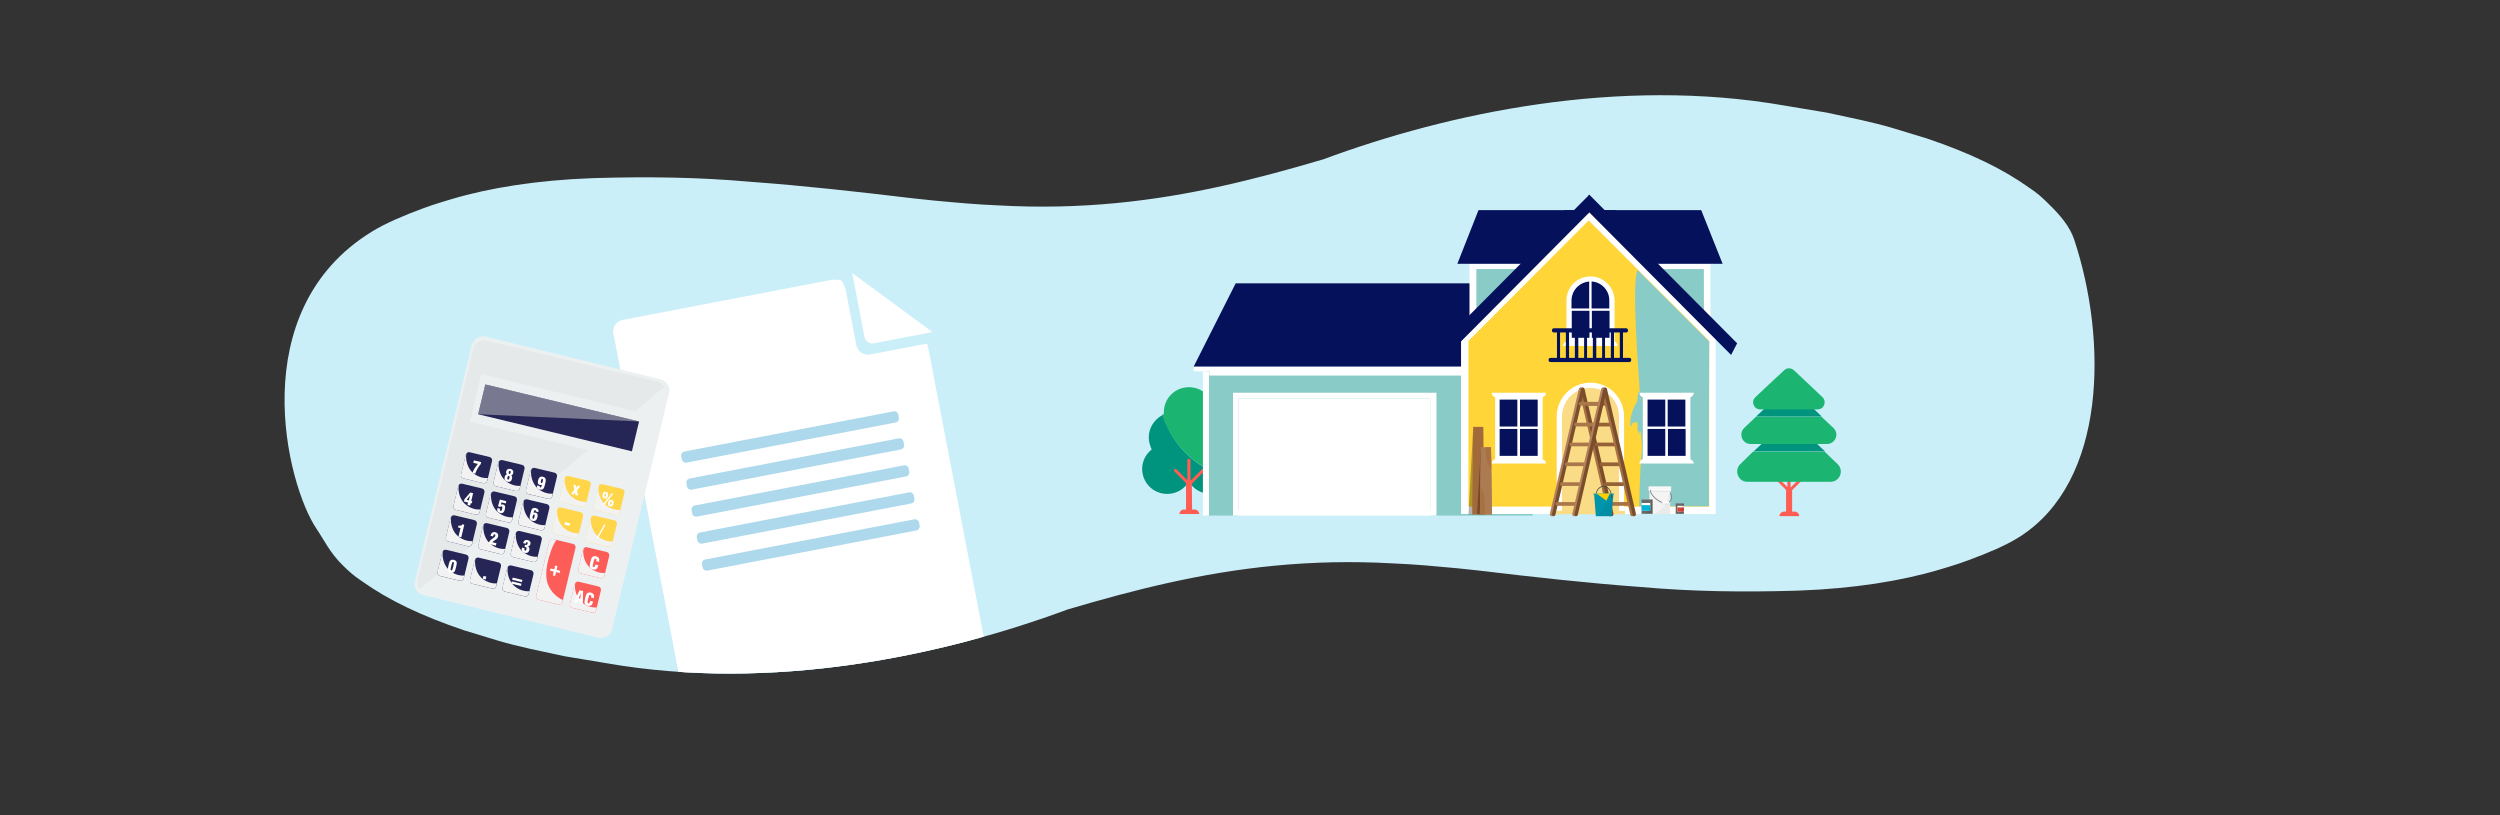 <?xml version="1.0" encoding="UTF-8"?>
<svg xmlns="http://www.w3.org/2000/svg" xmlns:xlink="http://www.w3.org/1999/xlink" viewBox="0 0 1234.45 402.42">
  <rect x="0" y="0" width="1234.45" height="402.42" fill="#333333" stroke="none"/>
  <defs>
    <style>.cls-1{fill:none;}.cls-2{clip-path:url(#clippath);}.cls-3{opacity:.05;}.cls-4,.cls-5{opacity:.1;}.cls-6,.cls-7{fill:#f2f2f2;}.cls-8{fill:#01a3b8;}.cls-9{fill:#0195ac;}.cls-10{fill:#06115c;}.cls-11{fill:#02b3d9;}.cls-12{fill:#00937d;}.cls-13{fill:#eaeaea;}.cls-14{fill:#f4f4f4;}.cls-15{fill:#fdce00;}.cls-16{fill:#fff;}.cls-17{fill:#ffd538;}.cls-18{fill:#ffd54a;}.cls-19{fill:#fc5d59;}.cls-20{fill:#fadc86;}.cls-21{fill:#ecf0f1;}.cls-22{fill:#ff5c54;}.cls-23{fill:#686867;}.cls-24{fill:#a2693a;}.cls-25{fill:#b2815c;}.cls-26{fill:#aa774b;}.cls-27{fill:#a77144;}.cls-28{fill:#d94138;}.cls-29{fill:#caeff9;}.cls-30{fill:#e0e0e0;}.cls-31{fill:#ad7b52;}.cls-32{fill:#acd8ed;}.cls-33{fill:#aed9ed;}.cls-34{fill:#252556;}.cls-35{fill:#1cb471;}.cls-36{fill:#956136;}.cls-37{fill:#88cbc7;}.cls-38{fill:#9a9999;}.cls-39{fill:#474747;}.cls-40{fill:#7a7a7a;}.cls-41{fill:#7a4d2b;}.cls-42{fill:#ccc;mix-blend-mode:soft-light;opacity:.5;}.cls-7,.cls-5{mix-blend-mode:multiply;}.cls-43{clip-path:url(#clippath-1);}.cls-44{opacity:.3;}.cls-5{fill:#b3b3b3;}.cls-45{isolation:isolate;}</style>
    <clipPath id="clippath">
      <path class="cls-1" d="M1024.21,118.34c-2.06-6.21-6.59-11.86-13.13-18.13-2.6-2.62-5.33-5.04-9.08-7.51-13.43-9.54-29.3-17.12-50.45-24.3-5.5-1.76-11.13-3.3-16.68-5.08-10.32-3.09-21.61-5.28-32.87-7.72-7.02-1.15-13.53-2.28-20.59-3.43-82.39-14.46-166.71,3.78-227.9,26.47-16.3,4.82-32.87,9.39-49.94,13.18-33.65,7.48-69.7,11.94-110.95,9.58-10.43-.42-20.76-1.37-31.81-2.41-3.45-.33-6.9-.69-10.34-1.1-26.96-3.22-53.41-6.19-79.89-8.12-26.16-2.35-51.32-2.56-76.13-1.86-.85,.03-1.69,.05-2.53,.09-26.25,.97-49.88,4.62-69.14,10.38-1.48,.44-2.96,.88-4.45,1.34-3.31,1-6.48,2.06-9.49,3.18-9.39,3.49-18.28,7.2-25.27,11.5-63.56,39.05-42.08,124.97-27.18,146.86,3.68,5.41,6.59,11.86,13.13,18.13,2.6,2.62,5.33,5.04,9.08,7.51,13.43,9.54,29.3,17.12,50.45,24.3,5.5,1.76,11.13,3.3,16.68,5.08,10.32,3.09,21.61,5.28,32.87,7.72,7.02,1.15,13.53,2.28,20.59,3.43,82.39,14.46,166.71-3.78,227.9-26.47,16.3-4.82,32.87-9.39,49.94-13.18,33.65-7.48,69.7-11.94,110.95-9.58,10.43,.42,20.76,1.37,31.81,2.41,3.45,.33,6.9,.69,10.34,1.1,26.96,3.22,53.41,6.19,79.89,8.12,26.16,2.35,51.32,2.56,76.13,1.86,.85-.03,1.69-.05,2.53-.09,26.25-.97,49.88-4.62,69.14-10.38,1.48-.44,2.96-.88,4.45-1.34,3.31-1,6.48-2.06,9.49-3.18,9.39-3.49,18.33-7.12,25.27-11.5,43.49-27.42,43.49-97.63,27.18-146.86Z"></path>
    </clipPath>
    <clipPath id="clippath-1">
      <rect class="cls-1" x="318.59" y="141.39" width="154.89" height="195.99" transform="translate(-38.04 78.98) rotate(-10.87)"></rect>
    </clipPath>
  </defs>
  <g class="cls-45">
    <g id="Layer_1">
      <g class="cls-2">
        <path class="cls-29" d="M1024.21,118.34c-2.06-6.21-6.59-11.86-13.13-18.13-2.6-2.62-5.33-5.04-9.08-7.51-13.43-9.54-29.3-17.12-50.45-24.3-5.5-1.76-11.13-3.3-16.68-5.08-10.32-3.09-21.61-5.28-32.87-7.72-7.02-1.15-13.53-2.28-20.59-3.43-82.39-14.46-166.71,3.78-227.9,26.47-16.3,4.82-32.87,9.39-49.94,13.18-33.65,7.48-69.7,11.94-110.95,9.58-10.43-.42-20.76-1.37-31.81-2.41-3.45-.33-6.9-.69-10.34-1.1-26.96-3.22-53.41-6.19-79.89-8.12-26.16-2.35-51.32-2.56-76.13-1.86-.85,.03-1.69,.05-2.53,.09-26.25,.97-49.88,4.62-69.14,10.38-1.48,.44-2.96,.88-4.45,1.34-3.31,1-6.48,2.06-9.49,3.18-9.39,3.49-18.28,7.2-25.27,11.5-63.56,39.05-42.08,124.97-27.18,146.86,3.68,5.41,6.59,11.86,13.13,18.13,2.6,2.62,5.33,5.04,9.08,7.51,13.43,9.54,29.3,17.12,50.45,24.3,5.5,1.76,11.13,3.3,16.68,5.08,10.32,3.09,21.61,5.28,32.87,7.72,7.02,1.15,13.53,2.28,20.59,3.43,82.39,14.46,166.71-3.78,227.9-26.47,16.3-4.82,32.87-9.39,49.94-13.18,33.65-7.48,69.7-11.94,110.95-9.58,10.43,.42,20.76,1.37,31.81,2.41,3.45,.33,6.9,.69,10.34,1.1,26.96,3.22,53.41,6.19,79.89,8.12,26.16,2.35,51.32,2.56,76.13,1.86,.85-.03,1.69-.05,2.53-.09,26.25-.97,49.88-4.62,69.14-10.38,1.48-.44,2.96-.88,4.45-1.34,3.31-1,6.48-2.06,9.49-3.18,9.39-3.49,18.33-7.12,25.27-11.5,43.49-27.42,43.49-97.63,27.18-146.86Z"></path>
        <g class="cls-43">
          <g id="Group_136">
            <path id="Path_94" class="cls-16" d="M431.48,169.52l28.93-5.56-39.61-29.12,6.06,31.55c.41,2.14,2.48,3.54,4.62,3.13"></path>
            <path id="Path_95" class="cls-33" d="M446.69,179.23l-22.26,4.27c-3.16,.61-6.22-1.46-6.83-4.63h0s-4.84-25.2-4.84-25.2c-.29-2.4-1.13-4.69-2.45-6.72-2.32-.57-4.75-.54-7.05,.08l-101.01,19.4c-3.16,.61-5.23,3.66-4.63,6.83l34.51,179.71c.61,3.16,3.66,5.23,6.83,4.63l137.22-26.35c3.16-.61,5.23-3.66,4.63-6.83h0s-26.95-140.32-26.95-140.32c-.6-3.14-1.17-5.77-1.27-5.84-1.98,.22-3.94,.54-5.89,.97m2.17,88.82c.21,1.08-.5,2.13-1.58,2.34h0s-103.27,19.83-103.27,19.83c-1.08,.21-2.13-.5-2.34-1.58h0l-.3-1.58c-.21-1.08,.5-2.13,1.58-2.34h0s103.27-19.83,103.27-19.83c1.08-.21,2.13,.5,2.34,1.59h0l.3,1.58Zm-2.56-13.33c.21,1.08-.5,2.13-1.58,2.34h0s-103.27,19.83-103.27,19.83c-1.08,.21-2.13-.5-2.34-1.58h0l-.3-1.57c-.21-1.08,.5-2.13,1.58-2.34h0s103.27-19.83,103.27-19.83c1.08-.21,2.13,.5,2.34,1.59h0l.3,1.57Zm-2.56-13.33c.21,1.08-.5,2.13-1.59,2.34h0l-103.27,19.83c-1.08,.21-2.13-.5-2.34-1.58,0,0,0,0,0,0l-.3-1.57c-.21-1.08,.5-2.13,1.58-2.34h0s103.27-19.83,103.27-19.83c1.08-.21,2.13,.5,2.34,1.58h0s.3,1.57,.3,1.57Zm-2.56-13.33c.21,1.08-.5,2.13-1.59,2.34h0l-103.27,19.83c-1.08,.21-2.13-.5-2.34-1.58,0,0,0,0,0,0l-.3-1.57c-.21-1.08,.5-2.13,1.58-2.34l103.27-19.83c1.08-.21,2.13,.5,2.34,1.58h0s.3,1.57,.3,1.57Zm-2.56-13.33c.21,1.08-.5,2.13-1.58,2.34h0s-103.27,19.83-103.27,19.83c-1.08,.21-2.13-.5-2.34-1.58l-.3-1.57c-.21-1.08,.5-2.13,1.58-2.34l103.27-19.83c1.08-.21,2.13,.5,2.34,1.58h0s.3,1.57,.3,1.57Z"></path>
            <path id="Path_95-2" class="cls-16" d="M451.92,170.77l-22.26,4.27c-3.16,.61-6.22-1.46-6.83-4.63h0s-4.84-25.2-4.84-25.2c-.29-2.4-1.13-4.69-2.45-6.72-2.32-.57-4.75-.54-7.05,.08l-101.01,19.4c-3.16,.61-5.23,3.66-4.63,6.83l34.51,179.71c.61,3.16,3.66,5.23,6.83,4.63l137.22-26.35c3.16-.61,5.23-3.66,4.63-6.83h0s-26.95-140.32-26.95-140.32c-.6-3.14-1.17-5.77-1.27-5.84-1.98,.22-3.94,.54-5.89,.97m2.17,88.82c.21,1.08-.5,2.13-1.58,2.34h0s-103.27,19.83-103.27,19.83c-1.08,.21-2.13-.5-2.34-1.58h0l-.3-1.58c-.21-1.08,.5-2.13,1.58-2.34h0s103.27-19.83,103.27-19.83c1.08-.21,2.13,.5,2.34,1.59h0l.3,1.58Zm-2.56-13.33c.21,1.08-.5,2.13-1.58,2.34h0s-103.27,19.83-103.27,19.83c-1.08,.21-2.13-.5-2.34-1.58h0l-.3-1.57c-.21-1.08,.5-2.13,1.58-2.34h0s103.27-19.83,103.27-19.83c1.08-.21,2.13,.5,2.34,1.59h0l.3,1.57Zm-2.56-13.33c.21,1.08-.5,2.13-1.59,2.34h0l-103.27,19.83c-1.08,.21-2.13-.5-2.34-1.58,0,0,0,0,0,0l-.3-1.57c-.21-1.08,.5-2.13,1.58-2.34h0s103.27-19.83,103.27-19.83c1.08-.21,2.13,.5,2.34,1.58h0s.3,1.57,.3,1.57Zm-2.56-13.33c.21,1.08-.5,2.13-1.59,2.34h0l-103.27,19.83c-1.08,.21-2.13-.5-2.34-1.58,0,0,0,0,0,0l-.3-1.57c-.21-1.08,.5-2.13,1.58-2.34l103.27-19.83c1.08-.21,2.13,.5,2.34,1.58h0s.3,1.57,.3,1.57Zm-2.56-13.33c.21,1.08-.5,2.13-1.58,2.34h0s-103.27,19.83-103.27,19.83c-1.08,.21-2.13-.5-2.34-1.58l-.3-1.57c-.21-1.08,.5-2.13,1.58-2.34l103.27-19.83c1.08-.21,2.13,.5,2.34,1.58h0s.3,1.57,.3,1.57Z"></path>
          </g>
        </g>
        <g>
          <path class="cls-21" d="M302.27,310.69c-.74,3.07-3.83,4.96-6.9,4.22l-86.3-21.03c-3.07-.74-4.96-3.83-4.22-6.9l28.07-116.52c.74-3.07,3.83-4.96,6.9-4.22l86.3,21.03c3.07,.74,4.96,3.83,4.22,6.9l-28.07,116.52Z"></path>
          <path class="cls-5" d="M207.25,290.82c-.97-1.29-1.38-2.98-.97-4.67l27.43-113.84c.72-3,3.74-4.84,6.74-4.12l84.2,20.29c1.5,.36,2.71,1.3,3.46,2.52l-120.85,99.84Z"></path>
          <path class="cls-1" d="M208.97,191.79h117.1c3.08,0,5.58,2.5,5.58,5.58v86.61c0,3.08-2.5,5.58-5.58,5.58h-117.1c-3.08,0-5.58-2.5-5.58-5.58v-86.61c0-3.08,2.5-5.58,5.58-5.58Z" transform="translate(-29.12 444.39) rotate(-76.45)"></path>
          <rect class="cls-21" x="263.71" y="164.14" width="24.19" height="84.35" transform="translate(10.63 426.13) rotate(-76.45)"></rect>
          <rect class="cls-34" x="268.23" y="167.27" width="15.15" height="78.1" transform="translate(10.63 426.13) rotate(-76.45)"></rect>
          <polygon class="cls-42" points="236.07 204.54 239.61 189.81 315.54 208.1 236.07 204.54"></polygon>
          <g>
            <g>
              <path class="cls-34" d="M230.25,224.29h10.09c.89,0,1.61,.72,1.61,1.61v10.08c0,.89-.72,1.61-1.61,1.61h-10.08c-.89,0-1.61-.72-1.61-1.61v-10.08c0-.89,.72-1.61,1.61-1.61Z" transform="translate(-44.33 405.6) rotate(-76.45)"></path>
              <path class="cls-7" d="M233.16,233.15c-2.17-2.04-3.52-6.07-2.85-9.29-.14,.18-.25,.39-.31,.62l-2.36,9.8c-.21,.87,.32,1.74,1.19,1.94l9.8,2.36c.87,.21,1.73-.32,1.94-1.19l.33-1.37c-2.68,.24-5.61-.86-7.75-2.88Z"></path>
            </g>
            <g>
              <rect class="cls-34" x="244.68" y="228.15" width="13.31" height="13.31" rx="1.61" ry="1.61" transform="translate(-35.81 424.15) rotate(-76.45)"></rect>
              <path class="cls-7" d="M249.2,237.02c-2.17-2.04-3.52-6.07-2.85-9.29-.14,.18-.25,.39-.31,.62l-2.36,9.8c-.21,.87,.32,1.74,1.19,1.94l9.8,2.36c.87,.21,1.73-.32,1.94-1.19l.33-1.37c-2.68,.24-5.61-.86-7.75-2.88Z"></path>
            </g>
            <g>
              <rect class="cls-34" x="260.71" y="232.01" width="13.31" height="13.31" rx="1.61" ry="1.61" transform="translate(-27.29 442.7) rotate(-76.45)"></rect>
              <path class="cls-7" d="M265.23,240.88c-2.17-2.04-3.52-6.07-2.85-9.29-.14,.18-.25,.39-.31,.62l-2.36,9.8c-.21,.87,.32,1.74,1.19,1.94l9.8,2.36c.87,.21,1.73-.32,1.94-1.19l.33-1.37c-2.68,.24-5.61-.86-7.75-2.88Z"></path>
            </g>
            <g>
              <rect class="cls-18" x="277.36" y="236.02" width="13.31" height="13.31" rx="1.61" ry="1.61" transform="translate(-18.44 461.95) rotate(-76.45)"></rect>
              <path class="cls-7" d="M281.88,244.89c-2.17-2.04-3.52-6.07-2.85-9.29-.14,.18-.25,.39-.31,.62l-2.36,9.8c-.21,.87,.32,1.74,1.19,1.94l9.8,2.36c.86,.21,1.73-.32,1.94-1.19l.33-1.37c-2.68,.24-5.61-.86-7.75-2.88Z"></path>
            </g>
            <g>
              <rect class="cls-18" x="294" y="240.04" width="13.31" height="13.31" rx="1.61" ry="1.61" transform="translate(-9.59 481.2) rotate(-76.45)"></rect>
              <path class="cls-7" d="M298.52,248.9c-2.17-2.04-3.52-6.07-2.85-9.29-.14,.18-.25,.39-.31,.62l-2.36,9.8c-.21,.87,.32,1.74,1.19,1.94l9.8,2.36c.86,.21,1.73-.32,1.94-1.19l.33-1.37c-2.68,.24-5.61-.86-7.75-2.88Z"></path>
            </g>
          </g>
          <g>
            <g>
              <path class="cls-34" d="M226.51,239.82h10.08c.89,0,1.61,.72,1.61,1.61v10.08c0,.89-.72,1.61-1.61,1.61h-10.08c-.89,0-1.61-.72-1.61-1.61v-10.08c0-.89,.72-1.61,1.61-1.61Z" transform="translate(-62.3 413.85) rotate(-76.45)"></path>
              <path class="cls-7" d="M229.42,248.68c-2.17-2.04-3.52-6.07-2.85-9.29-.14,.18-.25,.39-.31,.62l-2.36,9.8c-.21,.87,.32,1.74,1.19,1.94l9.8,2.36c.87,.21,1.74-.32,1.94-1.19l.33-1.37c-2.68,.24-5.61-.87-7.75-2.88Z"></path>
            </g>
            <g>
              <path class="cls-34" d="M242.55,243.68h10.08c.89,0,1.61,.72,1.61,1.61v10.08c0,.89-.72,1.61-1.61,1.61h-10.08c-.89,0-1.61-.72-1.61-1.61v-10.08c0-.89,.72-1.61,1.61-1.61Z" transform="translate(-53.77 432.4) rotate(-76.45)"></path>
              <path class="cls-7" d="M245.46,252.54c-2.17-2.04-3.52-6.07-2.85-9.29-.14,.18-.25,.39-.31,.62l-2.36,9.8c-.21,.87,.32,1.74,1.19,1.94l9.8,2.36c.87,.21,1.74-.32,1.94-1.19l.33-1.37c-2.68,.24-5.61-.87-7.75-2.88Z"></path>
            </g>
            <g>
              <path class="cls-34" d="M258.58,247.54h10.08c.89,0,1.61,.72,1.61,1.61v10.08c0,.89-.72,1.61-1.61,1.61h-10.08c-.89,0-1.61-.72-1.61-1.61v-10.08c0-.89,.72-1.61,1.61-1.61Z" transform="translate(-45.25 450.95) rotate(-76.45)"></path>
              <path class="cls-7" d="M261.49,256.41c-2.17-2.04-3.52-6.07-2.85-9.29-.14,.18-.25,.39-.31,.62l-2.36,9.8c-.21,.87,.32,1.74,1.19,1.94l9.8,2.36c.87,.21,1.74-.32,1.94-1.19l.33-1.37c-2.68,.24-5.61-.87-7.75-2.88Z"></path>
            </g>
            <g>
              <path class="cls-18" d="M275.23,251.55h10.08c.89,0,1.61,.72,1.61,1.61v10.08c0,.89-.72,1.61-1.61,1.61h-10.08c-.89,0-1.61-.72-1.61-1.61v-10.08c0-.89,.72-1.61,1.61-1.61Z" transform="translate(-36.4 470.2) rotate(-76.45)"></path>
              <path class="cls-7" d="M278.14,260.42c-2.17-2.04-3.52-6.07-2.85-9.29-.14,.18-.25,.39-.31,.62l-2.36,9.8c-.21,.87,.32,1.74,1.19,1.94l9.8,2.36c.86,.21,1.74-.32,1.94-1.19l.33-1.37c-2.68,.24-5.61-.87-7.75-2.88Z"></path>
            </g>
            <g>
              <rect class="cls-18" x="290.26" y="255.56" width="13.31" height="13.31" rx="1.61" ry="1.61" transform="translate(-27.55 489.46) rotate(-76.45)"></rect>
              <path class="cls-7" d="M294.78,264.43c-2.17-2.04-3.52-6.07-2.85-9.29-.14,.18-.25,.39-.31,.62l-2.36,9.8c-.21,.87,.32,1.74,1.19,1.94l9.8,2.36c.86,.21,1.73-.32,1.94-1.19l.33-1.37c-2.68,.24-5.61-.87-7.75-2.88Z"></path>
            </g>
          </g>
          <g>
            <g>
              <path class="cls-34" d="M222.75,255.44h10.09c.89,0,1.61,.72,1.61,1.61v10.09c0,.89-.72,1.61-1.61,1.61h-10.09c-.89,0-1.61-.72-1.61-1.61v-10.08c0-.89,.72-1.61,1.61-1.61Z" transform="translate(-80.36 422.16) rotate(-76.45)"></path>
              <path class="cls-7" d="M225.66,264.3c-2.17-2.04-3.52-6.07-2.85-9.29-.14,.18-.25,.39-.31,.62l-2.36,9.8c-.21,.87,.32,1.74,1.19,1.94l9.8,2.36c.87,.21,1.74-.32,1.94-1.19l.33-1.37c-2.68,.24-5.61-.86-7.75-2.88Z"></path>
            </g>
            <g>
              <path class="cls-34" d="M238.78,259.3h10.08c.89,0,1.61,.72,1.61,1.61v10.08c0,.89-.72,1.61-1.61,1.61h-10.08c-.89,0-1.61-.72-1.61-1.61v-10.08c0-.89,.72-1.61,1.61-1.61Z" transform="translate(-71.84 440.7) rotate(-76.45)"></path>
              <path class="cls-7" d="M241.69,268.16c-2.17-2.04-3.52-6.07-2.85-9.29-.14,.18-.25,.39-.31,.62l-2.36,9.8c-.21,.87,.32,1.74,1.19,1.94l9.8,2.36c.87,.21,1.73-.32,1.94-1.19l.33-1.37c-2.68,.24-5.61-.86-7.75-2.88Z"></path>
            </g>
            <g>
              <rect class="cls-34" x="253.21" y="263.16" width="13.31" height="13.31" rx="1.61" ry="1.61" transform="translate(-63.32 459.25) rotate(-76.45)"></rect>
              <path class="cls-7" d="M257.73,272.03c-2.17-2.04-3.52-6.07-2.85-9.29-.14,.18-.25,.39-.31,.62l-2.36,9.8c-.21,.87,.32,1.74,1.19,1.94l9.8,2.36c.87,.21,1.73-.32,1.94-1.19l.33-1.37c-2.68,.24-5.61-.86-7.75-2.88Z"></path>
            </g>
            <g>
              <path class="cls-19" d="M288.11,271.18h10.08c.89,0,1.61,.72,1.61,1.61v10.08c0,.89-.72,1.61-1.61,1.61h-10.08c-.89,0-1.61-.72-1.61-1.61v-10.08c0-.89,.72-1.61,1.61-1.61Z" transform="translate(-45.62 497.76) rotate(-76.45)"></path>
              <path class="cls-7" d="M291.02,280.05c-2.17-2.04-3.52-6.07-2.85-9.29-.14,.18-.25,.39-.31,.62l-2.36,9.8c-.21,.87,.32,1.74,1.19,1.94l9.8,2.36c.86,.21,1.73-.32,1.94-1.19l.33-1.37c-2.68,.24-5.61-.86-7.75-2.88Z"></path>
            </g>
          </g>
          <g>
            <g>
              <path class="cls-34" d="M218.65,272.45h10.08c.89,0,1.61,.72,1.61,1.61v10.08c0,.89-.72,1.61-1.61,1.61h-10.09c-.89,0-1.61-.72-1.61-1.61v-10.08c0-.89,.72-1.61,1.61-1.61Z" transform="translate(-100.04 431.2) rotate(-76.45)"></path>
              <path class="cls-7" d="M221.56,281.31c-2.17-2.04-3.52-6.07-2.85-9.29-.14,.18-.25,.39-.31,.62l-2.36,9.8c-.21,.87,.32,1.74,1.19,1.94l9.8,2.36c.87,.21,1.74-.32,1.94-1.19l.33-1.37c-2.68,.24-5.61-.86-7.75-2.88Z"></path>
            </g>
            <g>
              <path class="cls-34" d="M234.68,276.31h10.08c.89,0,1.61,.72,1.61,1.61v10.08c0,.89-.72,1.61-1.61,1.61h-10.08c-.89,0-1.61-.72-1.61-1.61v-10.08c0-.89,.72-1.61,1.61-1.61Z" transform="translate(-91.52 449.75) rotate(-76.45)"></path>
              <path class="cls-7" d="M237.59,285.18c-2.17-2.04-3.52-6.07-2.85-9.29-.14,.18-.25,.39-.31,.62l-2.36,9.8c-.21,.87,.32,1.74,1.19,1.94l9.8,2.36c.87,.21,1.74-.32,1.94-1.19l.33-1.37c-2.68,.24-5.61-.86-7.75-2.88Z"></path>
            </g>
            <g>
              <path class="cls-34" d="M250.72,280.18h10.08c.89,0,1.61,.72,1.61,1.61v10.08c0,.89-.72,1.61-1.61,1.61h-10.08c-.89,0-1.61-.72-1.61-1.61v-10.08c0-.89,.72-1.61,1.61-1.61Z" transform="translate(-82.99 468.3) rotate(-76.45)"></path>
              <path class="cls-7" d="M253.63,289.04c-2.17-2.04-3.52-6.07-2.85-9.29-.14,.18-.25,.39-.31,.62l-2.36,9.8c-.21,.87,.32,1.74,1.19,1.94l9.8,2.36c.87,.21,1.74-.32,1.94-1.19l.33-1.37c-2.68,.24-5.61-.86-7.75-2.88Z"></path>
            </g>
            <g>
              <path class="cls-19" d="M284.01,288.2h10.08c.89,0,1.61,.72,1.61,1.61v10.08c0,.89-.72,1.61-1.61,1.61h-10.09c-.89,0-1.61-.72-1.61-1.61v-10.08c0-.89,.72-1.61,1.61-1.61Z" transform="translate(-65.3 506.8) rotate(-76.45)"></path>
              <path class="cls-7" d="M286.92,297.06c-2.17-2.04-3.52-6.07-2.85-9.29-.14,.18-.25,.39-.31,.62l-2.36,9.8c-.21,.87,.32,1.74,1.19,1.94l9.8,2.36c.86,.21,1.73-.32,1.94-1.19l.33-1.37c-2.68,.24-5.61-.86-7.75-2.88Z"></path>
            </g>
          </g>
          <path class="cls-16" d="M226.38,264.99l1.02-4.25-1.23-.3,.23-.94,.07,.02c.44,.11,.82,.11,1.12,0,.3-.1,.54-.31,.71-.63l.95,.23-1.49,6.2-1.38-.33Z"></path>
          <path class="cls-16" d="M241.14,268.55l.02-.1c.06-.23,.14-.46,.25-.68,.11-.22,.24-.43,.41-.63,.34-.43,.8-.83,1.39-1.19,.09-.05,.15-.09,.19-.12l.05-.03c.65-.42,1.03-.84,1.13-1.25,.05-.19,.04-.34,0-.46-.05-.12-.14-.2-.28-.23-.2-.05-.36,0-.49,.14-.13,.14-.24,.4-.32,.76l-.03,.11-1.28-.31,.04-.16c.16-.66,.44-1.13,.85-1.4,.41-.27,.92-.34,1.53-.19,.55,.13,.94,.39,1.18,.77,.24,.38,.29,.84,.16,1.38-.08,.32-.22,.6-.42,.86-.2,.25-.48,.49-.84,.72-.08,.05-.19,.12-.34,.21-.63,.37-1.04,.7-1.25,.99l2.04,.49-.29,1.21-3.68-.89Z"></path>
          <path class="cls-16" d="M293.99,278.76l1.42,.34s-.01,.08-.02,.12c0,.04-.02,.11-.04,.19-.18,.75-.48,1.27-.9,1.56-.42,.28-.97,.34-1.65,.18-.4-.1-.73-.25-.98-.45-.25-.2-.44-.46-.55-.77-.08-.22-.1-.51-.07-.86,.03-.35,.13-.9,.31-1.64s.34-1.28,.47-1.6c.14-.33,.29-.57,.46-.74,.24-.22,.51-.37,.83-.44,.31-.07,.67-.05,1.06,.04,.67,.16,1.14,.47,1.38,.93,.25,.46,.28,1.06,.1,1.8v.06s-1.41-.34-1.41-.34c.1-.42,.12-.73,.07-.92-.05-.19-.18-.31-.39-.36-.23-.06-.42,0-.55,.2-.14,.19-.31,.72-.52,1.61l-.03,.12c-.23,.95-.33,1.55-.29,1.78,.03,.24,.17,.38,.4,.44,.22,.05,.39,.01,.51-.12,.12-.14,.24-.41,.34-.84l.07-.27Z"></path>
          <g>
            <path class="cls-16" d="M283.38,297.28l2.83-5.84,1.71,.41-.16,6.48-1.44-.35,.1-1.22-1.13-.27-.46,1.14-1.45-.35Zm2.33-1.86l.83,.2,.24-2.79-1.06,2.59Z"></path>
            <path class="cls-16" d="M291.42,296.69l1.42,.34s-.01,.08-.02,.12c0,.04-.02,.11-.04,.19-.18,.75-.48,1.27-.9,1.56-.42,.28-.97,.34-1.65,.18-.4-.1-.73-.25-.98-.45-.25-.2-.44-.46-.55-.77-.08-.22-.1-.51-.07-.86,.03-.35,.13-.9,.31-1.64s.34-1.28,.47-1.6c.14-.33,.29-.57,.46-.74,.24-.22,.51-.37,.83-.44,.31-.07,.67-.05,1.06,.04,.67,.16,1.14,.47,1.38,.93,.25,.46,.28,1.06,.1,1.8v.06s-1.41-.34-1.41-.34c.1-.42,.12-.73,.07-.92-.05-.19-.18-.31-.39-.36-.23-.06-.42,0-.55,.2-.14,.19-.31,.72-.52,1.61l-.03,.12c-.23,.95-.33,1.55-.29,1.78,.03,.24,.17,.38,.4,.44,.22,.05,.39,.01,.51-.12,.12-.14,.24-.41,.34-.84l.07-.27Z"></path>
          </g>
          <path class="cls-16" d="M257.74,270.39l1.28,.31c-.08,.39-.11,.68-.07,.87,.04,.19,.14,.3,.3,.34s.31,0,.43-.14c.12-.13,.22-.34,.29-.64,.08-.31,.05-.55-.06-.73-.12-.17-.35-.3-.7-.38-.06-.01-.1-.02-.13-.03-.03,0-.05,0-.08-.01l.23-.97,.13,.03c.34,.08,.6,.07,.78-.02,.18-.1,.31-.3,.38-.6,.05-.2,.05-.36,0-.49-.04-.13-.13-.2-.26-.24-.16-.04-.29,0-.39,.11-.1,.11-.19,.33-.29,.67l-1.26-.3,.02-.08c.14-.58,.41-1,.81-1.25,.4-.25,.88-.31,1.44-.17,.51,.12,.88,.37,1.13,.74,.25,.37,.32,.78,.21,1.24-.07,.3-.21,.55-.41,.74-.2,.19-.47,.33-.8,.42,.32,.22,.53,.47,.64,.75,.11,.28,.12,.61,.03,.98-.14,.59-.42,1.02-.84,1.27-.41,.25-.92,.31-1.51,.16s-.99-.42-1.23-.85c-.24-.42-.28-.95-.13-1.58,0-.02,.01-.05,.03-.09,.01-.04,.02-.07,.03-.09Z"></path>
          <path class="cls-16" d="M257.96,286.35l-.26,1.09-4.79-1.15,.26-1.09,4.79,1.15Zm-.45,1.88l-.26,1.09-4.79-1.15,.26-1.09,4.79,1.15Z"></path>
          <path class="cls-16" d="M230.82,249.31l.29-1.19-2.03-.49,.28-1.16,2.84-3.27,1.41,.34-.93,3.84,.53,.13-.25,1.06-.53-.13-.29,1.19-1.32-.32Zm.7-2.21l.59-2.47-1.71,2.2,1.12,.27Z"></path>
          <path class="cls-16" d="M245.61,250.87l1.28,.31c-.07,.35-.09,.61-.05,.76,.04,.16,.15,.26,.33,.3s.33,0,.45-.13c.12-.13,.22-.37,.3-.72,.12-.51,.16-.85,.12-1.04-.04-.19-.17-.31-.38-.36-.13-.03-.24-.02-.34,.03-.1,.05-.19,.15-.27,.28l-1.14-.28,.92-3.32,3.18,.77-.27,1.11-2.13-.51-.31,1.11c.19-.07,.38-.11,.56-.13,.18-.01,.37,0,.55,.05,.47,.11,.78,.37,.92,.77,.14,.4,.13,.96-.04,1.66-.18,.74-.47,1.27-.86,1.57-.4,.3-.9,.38-1.5,.23s-.99-.41-1.21-.82c-.23-.4-.27-.91-.12-1.53l.03-.12Z"></path>
          <path class="cls-16" d="M263.49,253.21c.17-.06,.34-.1,.5-.11,.16-.01,.33,0,.49,.04,.45,.11,.75,.35,.9,.73,.15,.38,.14,.89-.01,1.54-.18,.74-.46,1.26-.86,1.56-.39,.3-.89,.37-1.51,.22-.3-.07-.55-.18-.76-.32-.21-.14-.37-.32-.5-.53-.14-.24-.2-.53-.19-.88,0-.35,.11-.96,.32-1.82,.17-.72,.32-1.24,.44-1.56,.12-.32,.25-.57,.39-.75,.2-.25,.45-.41,.77-.49,.32-.08,.68-.07,1.08,.03,.54,.13,.92,.37,1.16,.71,.23,.35,.29,.76,.17,1.25v.04s-1.32-.32-1.32-.32c.04-.2,.04-.35,0-.46-.05-.11-.14-.19-.27-.22-.17-.04-.3,0-.41,.13-.11,.13-.2,.38-.29,.75-.03,.11-.05,.2-.06,.26-.01,.06-.03,.12-.04,.18Zm-.47,1.79c-.09,.37-.12,.64-.08,.81,.04,.17,.15,.28,.32,.32,.16,.04,.29,0,.39-.14,.1-.13,.2-.4,.29-.8s.12-.67,.09-.83c-.04-.16-.14-.26-.32-.31-.16-.04-.3,0-.4,.14-.1,.13-.2,.4-.3,.8Z"></path>
          <path class="cls-16" d="M233.24,233.57c.25-.7,.6-1.43,1.06-2.19,.46-.75,1.02-1.52,1.69-2.31l-2.29-.55,.29-1.21,3.6,.87-.25,1.05c-.54,.58-1.04,1.27-1.5,2.07-.46,.8-.85,1.67-1.18,2.62l-1.42-.34Z"></path>
          <path class="cls-16" d="M250.31,234.2c-.19-.2-.31-.42-.37-.66-.06-.24-.06-.5,.01-.78,.12-.51,.37-.87,.75-1.09s.83-.26,1.37-.13,.93,.38,1.17,.74c.24,.36,.29,.8,.17,1.31-.07,.28-.18,.51-.34,.7-.16,.19-.37,.33-.63,.42,.21,.21,.35,.46,.41,.76,.07,.3,.05,.62-.03,.98-.14,.58-.41,1-.81,1.25-.4,.25-.89,.3-1.46,.16s-.98-.41-1.22-.81c-.24-.4-.29-.9-.15-1.48,.09-.36,.23-.66,.42-.89,.19-.23,.43-.4,.71-.49Zm.22,1.59c-.07,.3-.09,.54-.04,.71,.05,.17,.15,.27,.32,.31s.31,0,.43-.12c.12-.12,.21-.34,.29-.65s.1-.57,.05-.73c-.04-.16-.15-.27-.32-.31s-.32,0-.43,.13c-.12,.13-.21,.35-.29,.68Zm.67-2.67c-.05,.22-.05,.41,0,.57,.06,.16,.15,.25,.29,.29s.28,0,.4-.12c.12-.11,.21-.28,.26-.51s.05-.41,0-.55c-.05-.14-.16-.23-.31-.27s-.28,0-.4,.1c-.11,.1-.19,.26-.25,.49Z"></path>
          <path class="cls-16" d="M267.56,239.38c-.18,.06-.34,.09-.51,.1-.16,.01-.32,0-.48-.04-.45-.11-.75-.35-.9-.72-.14-.37-.14-.88,.02-1.53,.18-.75,.47-1.28,.86-1.57,.39-.3,.89-.37,1.5-.22,.3,.07,.55,.18,.76,.32,.21,.14,.37,.32,.5,.53,.13,.24,.19,.53,.19,.89,0,.36-.11,.96-.32,1.81-.18,.74-.33,1.27-.44,1.58-.12,.31-.24,.55-.38,.73-.19,.25-.45,.41-.77,.49-.32,.08-.68,.07-1.09-.03-.54-.13-.93-.37-1.16-.72-.23-.35-.28-.78-.16-1.29l1.31,.32c-.04,.19-.04,.35,0,.46,.05,.11,.14,.19,.27,.22,.17,.04,.3,0,.41-.14,.1-.13,.2-.38,.29-.75,.03-.11,.05-.2,.06-.26,.01-.06,.03-.12,.03-.17Zm.47-1.8c.09-.37,.12-.64,.08-.81-.04-.17-.14-.28-.32-.32-.15-.04-.28,.01-.38,.15-.1,.14-.2,.4-.29,.79s-.12,.65-.09,.82c.03,.17,.13,.28,.3,.32s.3,0,.4-.13c.1-.13,.2-.4,.3-.81Z"></path>
          <path class="cls-16" d="M221.45,279.14c.19-.77,.34-1.31,.47-1.64,.13-.32,.27-.56,.42-.7,.21-.2,.47-.34,.77-.4,.3-.06,.62-.05,.97,.03s.65,.22,.89,.42c.24,.19,.4,.43,.5,.71,.07,.2,.09,.47,.06,.79-.03,.33-.12,.8-.27,1.42-.16,.67-.29,1.17-.4,1.5-.1,.33-.21,.59-.31,.79-.16,.31-.42,.53-.79,.65-.36,.13-.76,.14-1.2,.03-.36-.09-.66-.23-.9-.43-.24-.2-.41-.44-.5-.73-.06-.19-.07-.46-.03-.81,.04-.35,.15-.9,.33-1.64Zm1.38,.33l-.11,.45c-.17,.7-.24,1.16-.22,1.36,.02,.2,.13,.33,.31,.37s.33-.02,.45-.19c.11-.17,.26-.6,.43-1.31l.11-.45,.13-.55c.16-.66,.22-1.09,.2-1.28-.03-.2-.13-.32-.32-.36s-.34,.02-.45,.19-.25,.61-.43,1.32l-.11,.45Z"></path>
          <path class="cls-16" d="M238.39,285.79l.34-1.41,1.42,.34-.34,1.41-1.42-.34Z"></path>
          <g>
            <rect class="cls-19" x="259.05" y="275.68" width="30.81" height="13.31" rx="1.61" ry="1.61" transform="translate(-64.31 483.03) rotate(-76.45)"></rect>
            <path class="cls-7" d="M269.98,286.49c-.84-4.65,.51-9.8,2-14.21,.66-1.96,1.52-4.06,2.84-5.71l-1.65-.4c-.86-.21-1.73,.32-1.94,1.19l-6.46,26.82c-.21,.87,.32,1.74,1.19,1.94l9.8,2.36c.86,.21,1.74-.32,1.94-1.19l.24-1c-3.91-1.69-7.19-5.59-7.96-9.81Z"></path>
          </g>
          <path class="cls-16" d="M295.36,265.66l-.68-.16,3.65-6.6,.68,.16-3.65,6.6Z"></path>
          <path class="cls-16" d="M297.53,244.19c.14-.58,.34-.97,.61-1.16,.26-.2,.64-.24,1.12-.12s.79,.32,.94,.62c.15,.29,.15,.73,.01,1.31s-.34,.97-.61,1.17c-.27,.2-.64,.24-1.12,.12s-.79-.32-.94-.62c-.15-.3-.15-.74,0-1.32Zm.97,.24c-.08,.31-.1,.54-.08,.68,.02,.14,.11,.22,.24,.25s.24,0,.33-.12c.09-.11,.17-.32,.24-.64s.1-.53,.07-.67c-.03-.14-.11-.22-.24-.25s-.25,0-.33,.11c-.08,.11-.16,.32-.24,.63Zm-.91,4.76l4.48-5.6,.77,.19-4.47,5.61-.78-.19Zm2.65-1.06c.14-.58,.34-.97,.61-1.17,.27-.2,.64-.24,1.12-.12s.79,.32,.94,.62c.15,.3,.15,.74,.01,1.32s-.34,.97-.61,1.17c-.26,.2-.64,.24-1.12,.12s-.79-.32-.94-.62c-.15-.29-.15-.73,0-1.31Zm.97,.24c-.08,.31-.1,.54-.08,.67,.03,.13,.1,.22,.24,.25s.25,0,.33-.12c.09-.11,.17-.32,.24-.63s.1-.53,.07-.67-.11-.23-.24-.26-.24,0-.33,.12c-.08,.11-.16,.32-.24,.64Z"></path>
          <path class="cls-16" d="M275.27,279.52l-.46,1.89,1.84,.44-.26,1.09-1.84-.44-.46,1.9-1.12-.27,.46-1.9-1.84-.44,.26-1.09,1.84,.44,.46-1.89,1.12,.27Z"></path>
          <path class="cls-16" d="M281.98,243.88l1.61-2.06-.43-2.55,1.27,.31,.09,1.35,.7-1.16,1.28,.31-1.55,2.06,.48,2.58-1.31-.32-.1-1.4-.72,1.21-1.31-.32Z"></path>
          <path class="cls-16" d="M278.65,259.03l.3-1.24,2.5,.6-.3,1.24-2.5-.6Z"></path>
        </g>
      </g>
      <g>
        <g>
          <g>
            <g>
              <path class="cls-12" d="M574.14,204.88c-4.04,2.09-6.91,6.26-6.91,11.09,0,2.09,.65,4.17,1.44,6-2.87,2.22-4.7,5.74-4.7,9.52,0,6.91,5.48,12.39,12.39,12.39,4.44,0,8.48-2.35,10.7-6.13,2.09,3.65,6.13,6.13,10.7,6.13,5.22,0,9.78-3.26,11.48-7.96-16.57-2.61-30.01-14.87-35.09-31.05h0Z"></path>
              <path class="cls-35" d="M605.85,222.23c1.04-1.83,1.7-3.91,1.7-6.13,0-5.35-3.26-9.92-8.09-11.74v-.78c0-6.91-5.48-12.39-12.39-12.39s-12.39,5.48-12.39,12.39v.91c-.26,.13-.39,.13-.78,.26,5.09,16.18,18.79,28.44,35.36,31.18,.39-1.3,.78-2.87,.78-4.31,.26-3.65-1.44-7.18-4.17-9.39h0Z"></path>
            </g>
            <path class="cls-22" d="M588.49,238.93l6-6.13c.26-.26,.26-.78,0-1.04-.26-.26-.78-.26-1.04,0l-5.48,5.48-.13-.13v-9.78c0-.39-.26-.78-.78-.78-.39,0-.78,.26-.78,.78v9.78h0l-5.35-5.35c-.26-.26-.78-.26-1.04,0-.26,.26-.26,.78,0,1.04l5.74,5.74v13.05h-1.04c-1.17,0-2.22,1.04-2.22,2.22h9.78c0-1.17-1.04-2.22-2.22-2.22h-1.3l-.13-12.65h0Z"></path>
          </g>
          <g>
            <g>
              <g>
                <rect class="cls-37" x="596.19" y="181" width="160.6" height="73.58"></rect>
                <rect class="cls-16" x="593.97" y="183.48" width="3" height="71.1"></rect>
                <rect class="cls-16" x="597.11" y="181" width="159.69" height="4.44"></rect>
                <rect class="cls-16" x="589.41" y="181" width="167.38" height="2.35"></rect>
                <polygon class="cls-10" points="744.92 139.91 677.47 139.91 610.15 139.91 589.41 181 677.47 181 765.79 181 744.92 139.91"></polygon>
                <path class="cls-32" d="M725.61,205.53h1.7v-4.96h-1.7c-.78,0-1.3,.65-1.3,1.3v2.22c0,.78,.52,1.44,1.3,1.44h0Z"></path>
              </g>
              <g>
                <path class="cls-16" d="M709.3,254.59h-100.46v-60.67h100.46v60.67h0Zm-97.72-2.87h94.72v-54.92h-94.72v54.92Z"></path>
                <rect class="cls-16" x="611.59" y="196.79" width="94.85" height="57.8"></rect>
              </g>
            </g>
            <g>
              <g>
                <g>
                  <g>
                    <polygon class="cls-37" points="843.03 225.75 843.03 131.43 727.44 131.43 727.44 225.75 785.1 226.28 843.03 225.75"></polygon>
                    <path class="cls-16" d="M725.61,130.12h118.98v96.02l-59.49,1.96-59.49-1.96v-96.02h0Zm115.72,2.74h-112.33v92.24l56.23-.65,56.23,.65-.13-92.24h0Z"></path>
                  </g>
                  <g>
                    <polygon class="cls-10" points="840.03 103.77 806.24 103.77 772.32 103.77 761.88 130.25 806.24 130.25 850.59 130.25 840.03 103.77"></polygon>
                    <polygon class="cls-10" points="797.76 103.77 763.97 103.77 730.05 103.77 719.61 130.25 763.97 130.25 808.32 130.25 797.76 103.77"></polygon>
                  </g>
                </g>
                <g>
                  <polygon class="cls-17" points="723.39 167.57 723.39 251.98 845.64 251.98 845.64 167.57 784.45 106.25 723.39 167.57"></polygon>
                  <path class="cls-16" d="M847.33,253.8h-125.9v-87.02l62.88-63.01,62.88,63.01v87.02h.13Zm-122.24-3.65h118.85v-81.8l-59.49-59.49-59.36,59.49v81.8h0Z"></path>
                </g>
              </g>
              <g>
                <polygon class="cls-10" points="787.71 101.94 714.78 175.26 711.78 169.52 784.58 96.33 787.71 101.94"></polygon>
                <polygon class="cls-10" points="781.71 101.81 854.77 175.26 857.77 169.52 784.71 96.07 781.71 101.81"></polygon>
              </g>
            </g>
          </g>
          <g>
            <g>
              <path class="cls-16" d="M785.36,188.96h0c9.13,0,16.57,7.44,16.57,16.57v47.1h-33.27v-47.1c.13-9.13,7.44-16.57,16.7-16.57Z"></path>
              <path class="cls-20" d="M785.36,191.57h0c7.83,0,14.09,6.26,14.09,14.09v47.1h-28.18v-47.1c0-7.83,6.26-14.09,14.09-14.09h0Z"></path>
            </g>
            <rect class="cls-20" x="768.14" y="252.24" width="34.31" height="1.7"></rect>
          </g>
          <g>
            <path class="cls-10" d="M785.36,137.82h0c5.87,0,10.7,4.83,10.7,10.7v19.83h-21.13v-19.83c-.13-6,4.57-10.7,10.44-10.7Z"></path>
            <path class="cls-16" d="M797.24,168.61v-20.22c0-6.39-5.22-11.87-11.87-11.87h0c-6.65,0-11.87,5.22-11.87,11.87v20.22c-.91,.26-1.7,1.17-1.7,2.22h26.88c0-1.04-.52-1.96-1.44-2.22h0Zm-21.14-15.13h8.74v13.31h-8.74v-13.31Zm9.92,0h8.74v13.31h-8.74v-13.31Zm8.61-5.22v4.04h-8.74v-13.31c4.83,.26,8.74,4.31,8.74,9.26h0Zm-9.92-9.26v13.31h-8.74v-4.04c.13-4.96,3.91-8.87,8.74-9.26h0Z"></path>
          </g>
          <path class="cls-10" d="M804.54,176.7h-3.13v-12.52h1.44c.65,0,1.04-.39,1.04-1.04s-.39-1.04-1.04-1.04h-35.49c-.65,0-1.04,.39-1.04,1.04s.39,1.04,1.04,1.04h1.44v12.52h-3.13c-.65,0-1.04,.39-1.04,1.04h0c0,.65,.39,1.04,1.04,1.04h38.75c.65,0,1.04-.39,1.04-1.04h0c.13-.52-.26-1.04-.91-1.04h0Zm-4.7-12.52v12.52h-2.87v-12.52h2.87Zm-4.44,0v12.52h-2.87v-12.52h2.87Zm-4.31,0v12.52h-2.87v-12.52h2.87Zm-4.57,0v12.52h-2.87v-12.52h2.87Zm-4.31,0v12.52h-2.87v-12.52h2.87Zm-4.57,0v12.52h-2.87v-12.52h2.87Zm-7.31,0h2.87v12.52h-2.87v-12.52Z"></path>
          <g>
            <path class="cls-22" d="M884.65,242.32l6.13-6.13c.26-.26,.26-.78,0-1.04s-.78-.26-1.04,0l-5.48,5.48-.13-.13v-9.78c0-.39-.26-.78-.78-.78s-.78,.26-.78,.78v9.78h0l-5.35-5.35c-.26-.26-.78-.26-1.04,0-.26,.26-.26,.78,0,1.04l5.74,5.74v10.7h-1.04c-1.17,0-2.22,1.04-2.22,2.22h9.78c0-1.17-1.04-2.22-2.22-2.22h-1.3v-10.31h-.26Z"></path>
            <g>
              <g>
                <path class="cls-35" d="M859.34,229.15c-3.26,3.13-1.04,8.74,3.39,8.74h41.23c4.44,0,6.78-5.48,3.39-8.74l-6.39-6.13h-35.36l-6.26,6.13Z"></path>
                <path class="cls-12" d="M886.99,209.58c-1.96-1.83-5.09-1.83-6.91,0l-13.18,12.39-1.04,.91h35.36l-1.04-.91-13.18-12.39h0Z"></path>
              </g>
              <g>
                <path class="cls-35" d="M861.29,211.27c-3,2.87-1.04,7.96,3.13,7.96h37.7c4.17,0,6.26-5.09,3.13-7.96l-5.87-5.48h-32.35l-5.74,5.48h0Z"></path>
                <path class="cls-12" d="M886.6,193.4c-1.83-1.7-4.7-1.7-6.39,0l-12.13,11.35-.91,.91h32.35l-.91-.91-12-11.35h0Z"></path>
              </g>
              <path class="cls-35" d="M880.99,182.83c1.3-1.3,3.39-1.3,4.83,0l9,8.48,5.09,4.83c2.22,2.09,.78,6-2.35,6h-28.44c-3.13,0-4.7-3.91-2.35-6l5.09-4.83,9.13-8.48h0Z"></path>
            </g>
          </g>
        </g>
        <path class="cls-37" d="M844,168.7l-35.4-35.35c-3.1,5.96,.6,51.92,1.09,60.15-.21-.03-.45-.14-.65-.16-.04,.19-.07,.38-.11,.57-.03,.19-.06,.38-.09,.58-.03,.19-.06,.39-.09,.58-.03,.19-.05,.39-.08,.58-.02,.2-.05,.39-.07,.59-.02,.2-.04,.39-.06,.59-.02,.2-.03,.39-.05,.59-.02,.2-.03,.39-.04,.59,0,.03,0,.07,0,.1-.98,1.59-1.82,3.32-2.44,5.17-.36,1.08-.65,2.2-.84,3.36-.19,1.15-.27,2.34-.22,3.54,.03,.07,.08,.11,.13,.14,.05,.02,.11,.03,.17,.03,.12,0,.26-.03,.41-.03,0-.13,0-.26-.01-.39,0-.13,0-.26,0-.38,0-.12,.03-.24,.06-.35,.04-.11,.09-.21,.17-.3,0-.06,.14-.02,.32,.02,.17,.04,.38,.09,.53,.04,.01-.12,.04-.37,.06-.49,.22-.04,.42,0,.63,.06,.21,.05,.41,.1,.63,.06,.22-.04,.27-.18,.32-.32,.03-.11,.07-.2,.14-.26,0,.21-.03,.43-.03,.64,0,.17,0,.33,0,.49,0,.16,.01,.32,.03,.48,.03,.32,.07,.63,.13,.94,.15,.74-.55,1.96,.27,2.46,0-.25,0-.49,.01-.74,.48,.74-.02,1.47,.13,2.21,.33,0,.51-.98,.68-1.47h.38c.37,3.47,.83,6.93,.53,10.33-.45,5.08-.9,10.68-1.23,26.66h34.42c-.15-31.84,.17-69.57,.17-81.3Z"></path>
        <g>
          <rect class="cls-10" x="812.37" y="196.01" width="21.13" height="30.4"></rect>
          <path class="cls-16" d="M834.68,226.8v-30.66c.91-.26,1.7-1.17,1.7-2.22h-26.88c0,1.04,.65,1.96,1.7,2.22v30.53c-.91,.26-1.7,1.17-1.7,2.22h26.88c-.13-.91-.65-1.7-1.7-2.09Zm-2.48-16.18h-8.74v-13.31h8.74v13.31Zm-9.92,0h-8.74v-13.31h8.74v13.31Zm-8.74,1.17h8.74v13.31h-8.74v-13.31Zm10.05,0h8.74v13.31h-8.74v-13.31Z"></path>
        </g>
        <g>
          <g>
            <rect class="cls-27" x="780.47" y="191.43" width="1.11" height="1.29"></rect>
            <rect class="cls-27" x="791.59" y="191.43" width="1.11" height="1.29"></rect>
            <rect class="cls-27" x="794.77" y="253.6" width="1.11" height="1.29"></rect>
            <path class="cls-27" d="M781.32,192.17c-.15-.66-.8-.96-1.28-.58-.31,.24-.45,.7-.35,1.13l14.25,61.42c.15,.66,.8,.96,1.28,.58,.31-.24,.45-.7,.35-1.13l-14.25-61.42Z"></path>
            <path class="cls-41" d="M782.43,192.17c-.15-.66-.8-.96-1.28-.58-.31,.24-.45,.7-.35,1.13l14.25,61.42c.15,.66,.8,.96,1.28,.58,.31-.24,.45-.7,.35-1.13l-14.25-61.42Z"></path>
            <rect class="cls-27" x="805.82" y="253.6" width="1.11" height="1.29"></rect>
            <g>
              <rect class="cls-36" x="782.92" y="198.48" width="10.39" height="1.84" rx=".86" ry=".86"></rect>
              <rect class="cls-27" x="794.4" y="247.91" width="10.39" height="1.84" rx=".86" ry=".86"></rect>
              <path class="cls-36" d="M801.71,238.12h-8.82c-.78,0-1.13,.41-1.13,.91v.03c0,.5,.35,.91,.79,.91h8.82c.43,0,.79-.41,.79-.91v-.03c0-.5-.35-.91-.44-.91Z"></path>
              <rect class="cls-36" x="789.81" y="228.33" width="10.39" height="1.84" rx=".86" ry=".86"></rect>
              <rect class="cls-36" x="787.52" y="218.54" width="10.39" height="1.84" rx=".86" ry=".86"></rect>
              <rect class="cls-36" x="785.22" y="208.74" width="10.39" height="1.84" rx=".86" ry=".86"></rect>
            </g>
            <path class="cls-27" d="M792.4,192.17c-.15-.66-.8-.96-1.28-.58-.31,.24-.45,.7-.35,1.13l14.25,61.42c.15,.66,.8,.96,1.28,.58h0c.31-.24,.45-.7,.35-1.13l-14.25-61.42Z"></path>
            <path class="cls-41" d="M793.51,192.17c-.15-.66-.8-.96-1.28-.58h0c-.31,.24-.45,.7-.35,1.13l14.25,61.42c.15,.66,.8,.96,1.28,.58,.31-.24,.45-.7,.35-1.13l-14.25-61.42Z"></path>
          </g>
          <g>
            <path class="cls-25" d="M780.84,191.59c-.48-.38-1.13-.08-1.28,.58l-14.25,61.42c-.1,.43,.04,.89,.35,1.13h0c.48,.38,1.13,.08,1.28-.58l14.25-61.42c.1-.43-.04-.89-.35-1.13Z"></path>
            <rect class="cls-25" x="780.35" y="191.43" width="1.11" height="1.29"></rect>
            <rect class="cls-25" x="766.13" y="253.6" width="1.11" height="1.29"></rect>
            <path class="cls-41" d="M781.94,191.59c-.48-.38-1.13-.08-1.28,.58l-14.25,61.42c-.1,.43,.04,.89,.35,1.13h0c.48,.38,1.13,.08,1.28-.58l14.25-61.42c.1-.43-.04-.89-.35-1.13Z"></path>
            <g>
              <rect class="cls-26" x="779.52" y="198.48" width="10.39" height="1.84" rx=".86" ry=".86"></rect>
              <rect class="cls-26" x="768.04" y="247.91" width="10.39" height="1.84" rx=".86" ry=".86"></rect>
              <rect class="cls-26" x="770.34" y="238.12" width="10.39" height="1.84" rx=".86" ry=".86"></rect>
              <rect class="cls-26" x="772.63" y="228.33" width="10.39" height="1.84" rx=".86" ry=".86"></rect>
              <rect class="cls-26" x="774.93" y="218.54" width="10.39" height="1.84" rx=".86" ry=".86"></rect>
              <rect class="cls-26" x="777.22" y="208.74" width="10.39" height="1.84" rx=".86" ry=".86"></rect>
            </g>
            <path class="cls-25" d="M791.91,191.59c-.48-.38-1.13-.08-1.28,.58l-14.25,61.42c-.1,.43,.04,.89,.35,1.13,.48,.38,1.13,.08,1.28-.58l14.25-61.42c.1-.43-.04-.89-.35-1.13Z"></path>
            <rect class="cls-25" x="791.47" y="191.43" width="1.11" height="1.29"></rect>
            <rect class="cls-25" x="777.17" y="253.6" width="1.11" height="1.29"></rect>
            <path class="cls-41" d="M793.02,191.59h0c-.48-.38-1.13-.08-1.28,.58l-14.25,61.42c-.1,.43,.04,.89,.35,1.13,.48,.38,1.13,.08,1.28-.58l14.25-61.42c.1-.43-.04-.89-.35-1.13Z"></path>
          </g>
        </g>
        <g>
          <g>
            <rect class="cls-23" x="827.43" y="248.5" width="4.04" height="5.29"></rect>
            <g>
              <rect class="cls-16" x="828.28" y="249.76" width="3.2" height="2.85"></rect>
              <rect class="cls-28" x="828.28" y="250.56" width="3.2" height="2.05"></rect>
              <g>
                <rect class="cls-38" x="827.32" y="253.61" width="4.27" height=".18" rx=".08" ry=".08"></rect>
                <rect class="cls-38" x="827.32" y="248.41" width="4.27" height=".18" rx=".08" ry=".08"></rect>
              </g>
            </g>
            <path class="cls-4" d="M829.28,253.61h2.19v-5.02h-.69c-.01,1.81-.52,3.55-1.5,5.02Z"></path>
          </g>
          <g>
            <g>
              <g>
                <g>
                  <polygon class="cls-14" points="814.64 253.79 824.57 253.79 824.84 240.26 814.38 240.26 814.64 253.79"></polygon>
                  <path class="cls-13" d="M823.55,246.44c-.7,1.95-1.92,3.69-3.41,5.12-.95,.91-2.02,1.64-3.15,2.23h7.58l.27-13.53h-.64c.3,2.07,.06,4.22-.65,6.18Z"></path>
                  <polygon class="cls-30" points="814.42 242.73 824.79 242.73 824.84 240.26 814.38 240.26 814.42 242.73"></polygon>
                  <rect class="cls-6" x="814.09" y="240.26" width="11.03" height="2.23"></rect>
                </g>
                <path class="cls-16" d="M825.12,240.72h-11.03c-.1,0-.18,.08-.18,.18s.08,.18,.18,.18h11.03c.1,0,.18-.08,.18-.18s-.08-.18-.18-.18Z"></path>
                <path class="cls-16" d="M825.12,241.59h-11.03c-.1,0-.18,.08-.18,.18s.08,.18,.18,.18h11.03c.1,0,.18-.08,.18-.18s-.08-.18-.18-.18Z"></path>
                <path class="cls-4" d="M824.06,247.99s-.07-.06-.12-.06h-3.05c-.08,0-.14,.06-.14,.14v.13c-1.24-.45-2.61-1.36-3.75-2.5-1.25-1.25-1.99-2.53-1.99-3.44,0-.1-.08-.19-.19-.19s-.19,.08-.19,.19c0,1,.79,2.39,2.1,3.71,1.21,1.21,2.69,2.17,4.01,2.63v.25c0,.08,.06,.14,.14,.14h3.05c.08,0,.14-.06,.14-.14v-.43c.23-.14,.43-.29,.6-.45v-.56c-.17,.22-.38,.41-.63,.58Z"></path>
              </g>
              <rect class="cls-16" x="814.4" y="241.39" width=".9" height="1.11"></rect>
            </g>
            <path class="cls-40" d="M824.77,243.8c.25,.66,.6,1.65,.33,2.52-.21,.69-.71,1.24-1.47,1.62l-2.47,.09c-1.34-.39-2.9-1.37-4.16-2.63-1.25-1.25-1.99-2.53-1.99-3.44,0-.1-.08-.19-.19-.19s-.19,.08-.19,.19c0,1,.79,2.39,2.1,3.71,1.32,1.32,2.94,2.34,4.35,2.73h.03s2.6-.08,2.6-.08l.04-.02c.88-.43,1.46-1.06,1.7-1.87,.48-1.57-.61-3.46-.67-3.57l-.02,.94Z"></path>
            <rect class="cls-16" x="820.75" y="247.62" width="3.34" height="1.07" rx=".14" ry=".14"></rect>
            <path class="cls-13" d="M820.75,248.54c0,.08,.06,.14,.14,.14h3.05c.08,0,.14-.06,.14-.14v-.09h-3.34v.09Z"></path>
          </g>
          <g>
            <rect class="cls-23" x="810.58" y="246.67" width="5.43" height="7.12"></rect>
            <g>
              <rect class="cls-16" x="810.58" y="248.36" width="4.3" height="3.84"></rect>
              <rect class="cls-11" x="810.58" y="249.44" width="4.3" height="2.76"></rect>
              <g>
                <rect class="cls-38" x="810.42" y="253.55" width="5.75" height=".24" rx=".11" ry=".11"></rect>
                <rect class="cls-38" x="810.42" y="246.55" width="5.75" height=".24" rx=".11" ry=".11"></rect>
              </g>
            </g>
            <path class="cls-4" d="M813.8,252.49c-.5,.48-1.1,.82-1.74,1.06h3.95v-6.76h-.5c-.16,1.95-.24,4.27-1.71,5.7Z"></path>
          </g>
        </g>
        <g>
          <polygon class="cls-9" points="788 254.88 795.8 254.88 796.67 244.06 787.13 244.06 788 254.88"></polygon>
          <path class="cls-3" d="M794.32,246.43c-1.09,3.22-3.06,6.8-6.12,8.45h7.6l.88-10.82h-1.69c-.18,.8-.4,1.59-.67,2.37Z"></path>
          <g>
            <path class="cls-8" d="M796.67,243.77h-9.55c-.16,0-.28,.13-.28,.28s.13,.28,.28,.28h9.55c.16,0,.28-.13,.28-.28s-.13-.28-.28-.28Z"></path>
            <path class="cls-8" d="M796.67,243.73h-9.55c-.18,0-.32,.14-.32,.32s.14,.32,.32,.32h9.55c.18,0,.32-.14,.32-.32s-.14-.32-.32-.32Zm0,.57h-9.55c-.13,0-.24-.11-.24-.24s.11-.24,.24-.24h9.55c.13,0,.24,.11,.24,.24s-.11,.24-.24,.24Z"></path>
          </g>
          <path class="cls-39" d="M791.83,239.92c-1.86,0-3.43,1.63-3.9,3.85h.37c.45-2,1.87-3.46,3.53-3.46,2.03,0,3.69,2.17,3.69,4.84,0,.11,.08,.2,.18,.2s.18-.09,.18-.2c0-2.89-1.82-5.23-4.05-5.23Z"></path>
          <path class="cls-39" d="M795.72,245.05c-.21,0-.37,.17-.37,.37s.17,.37,.37,.37,.37-.17,.37-.37-.17-.37-.37-.37Z"></path>
          <polygon class="cls-3" points="793.19 247.73 794.94 243.65 788.24 243.65 793.19 247.73"></polygon>
          <polygon class="cls-15" points="793.19 247.26 794.94 243.65 788.24 243.65 793.19 247.26"></polygon>
        </g>
        <g>
          <rect class="cls-10" x="739.44" y="196.01" width="21.13" height="30.4"></rect>
          <path class="cls-16" d="M761.75,226.8v-30.66c.91-.26,1.7-1.17,1.7-2.22h-26.88c0,1.04,.65,1.96,1.7,2.22v30.53c-.91,.26-1.7,1.17-1.7,2.22h26.88c-.13-.91-.65-1.7-1.7-2.09Zm-12.52-1.7h-8.74v-13.31h8.74v13.31Zm0-14.48h-8.74v-13.31h8.74v13.31Zm10.05,14.48h-8.74v-13.31h8.74v13.31Zm0-14.48h-8.74v-13.31h8.74v13.31Z"></path>
        </g>
        <g>
          <polygon class="cls-44" points="725.12 254.02 728.97 254.02 727.43 210.79 725.12 254.02"></polygon>
          <polygon class="cls-24" points="727.43 210.79 726.95 254.02 732.91 254.02 732.43 210.79 727.43 210.79"></polygon>
          <polygon class="cls-44" points="729.34 254.02 732.9 254.02 731.22 220.93 729.34 254.02"></polygon>
          <polygon class="cls-31" points="731.22 220.93 730.74 254.02 736.7 254.02 736.22 220.93 731.22 220.93"></polygon>
          <polygon class="cls-31" points="731.22 220.93 730.74 254.02 736.7 254.02 736.22 220.93 731.22 220.93"></polygon>
          <path class="cls-27" d="M733.25,249.03c0-1.62-.17-3.21-.58-4.78-.4-1.5-.99-2.93-1.72-4.29l-.2,14.06h2.74c-.07-.49-.12-.98-.16-1.47-.08-1.17-.07-2.35-.08-3.52Z"></path>
          <path class="cls-27" d="M733.61,220.93c-.03,1.31,0,2.62,.11,3.93,.13,1.39,.39,2.76,.79,4.1l1.86,2.86-.16-10.89h-2.61Z"></path>
        </g>
      </g>
    </g>
  </g>
</svg>
